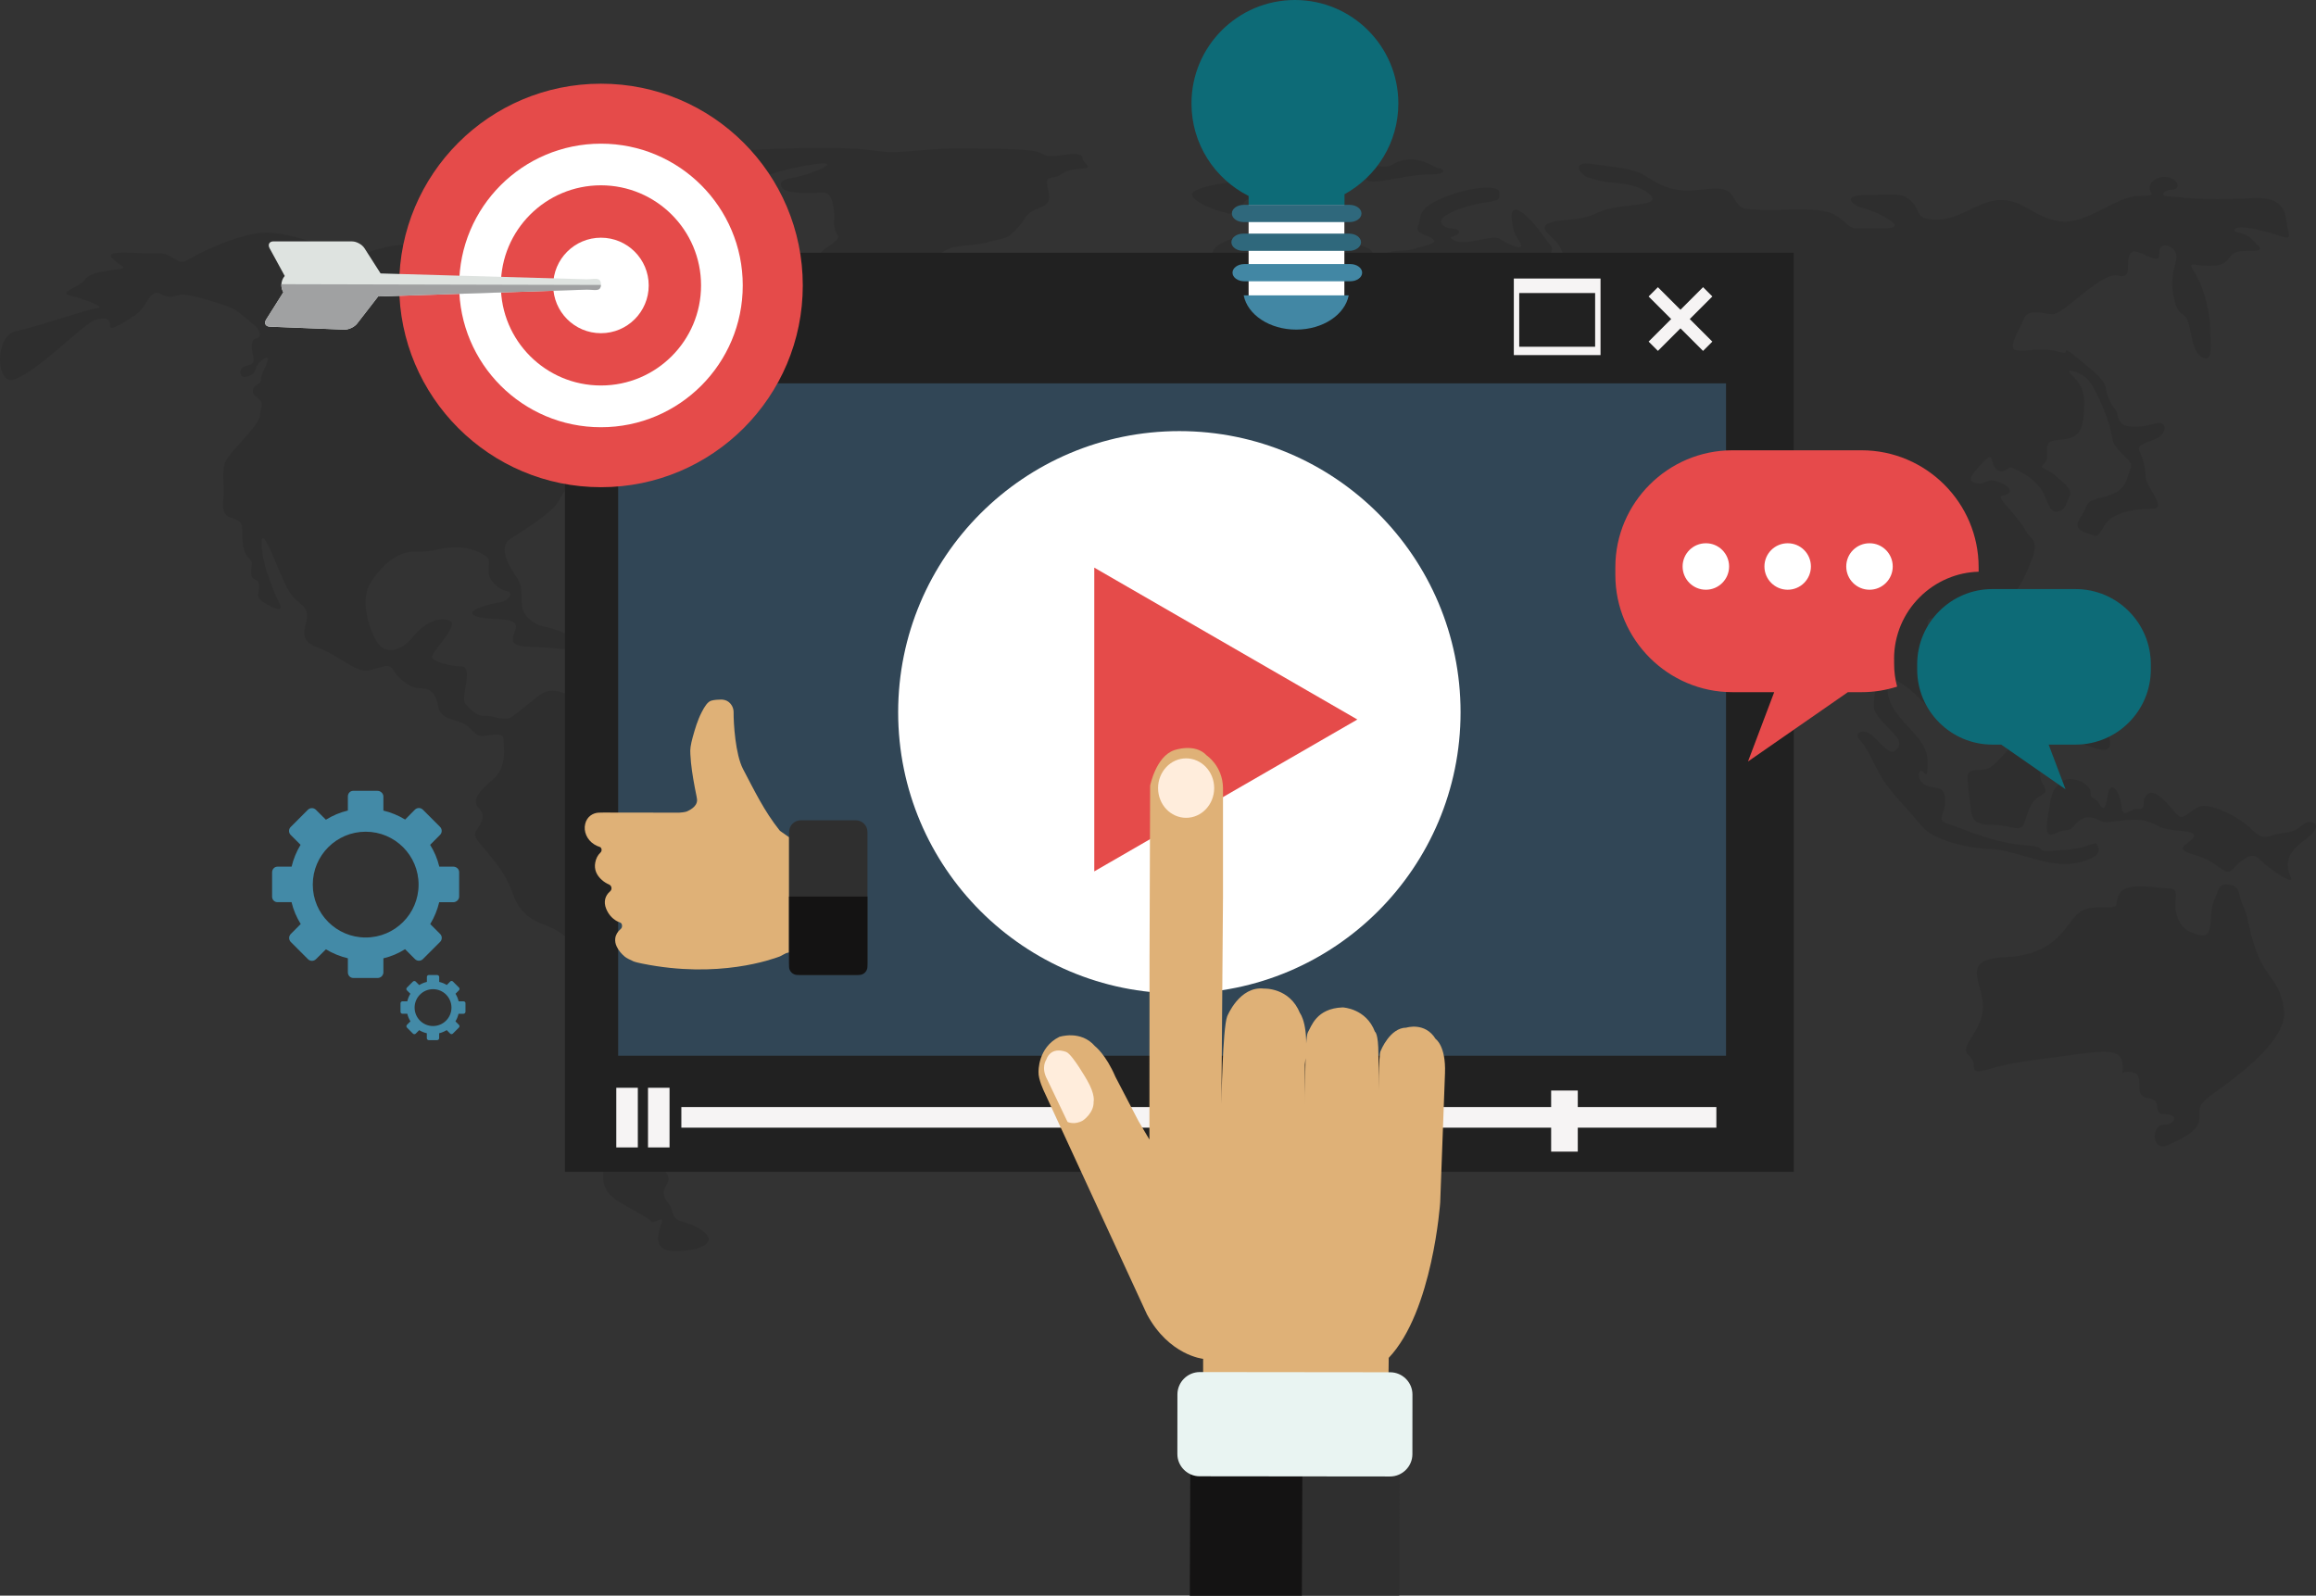 <svg xmlns="http://www.w3.org/2000/svg" xmlns:xlink="http://www.w3.org/1999/xlink" viewBox="0 0 4548.7 3134.2"><rect x="0" y="0" width="4548.7" height="3134.2" fill="#333333" stroke="none"/><style>.st0{clip-path:url(#SVGID_2_)}.st1{opacity:8.99963e-2;clip-path:url(#SVGID_4_)}.st2{clip-path:url(#SVGID_6_);fill:#020202}.st3{clip-path:url(#SVGID_8_);fill:#438aa7}.st4,.st5{clip-path:url(#SVGID_2_);fill:#212121}.st5{fill:#314656}.st6{fill:#fff}.st6,.st7,.st8,.st9{clip-path:url(#SVGID_10_)}.st7{fill:#f6f4f4}.st8{fill:#212121}.st9{fill:#e54b4a}.st10{fill:#5b6375}.st10,.st11,.st12,.st13,.st14{clip-path:url(#SVGID_12_)}.st11{fill:#e54b4a}.st12{fill:#fff}.st13{fill:#dee3e0}.st14{fill:#a0a1a2}.st15{fill:#0d6b77}.st15,.st16,.st17{clip-path:url(#SVGID_14_)}.st16{fill:#e64a4b}.st17{fill:#fff}.st18{fill:#0d6b77}.st18,.st19,.st20,.st21{clip-path:url(#SVGID_16_)}.st19{fill:#fff}.st20{fill:#4287a4}.st21{fill:#2f687c}.st22{fill:#dfb177}.st22,.st23,.st24{clip-path:url(#SVGID_18_)}.st23{fill:#2f2f2f}.st24{fill:#141313}.st25{fill:#dfb177}.st25,.st26,.st27,.st28,.st29{clip-path:url(#SVGID_20_)}.st26{fill:#ffeddc}.st27{fill:#2f2f2f}.st28{fill:#141313}.st29{fill:#e9f4f2}</style><defs><path id="SVGID_1_" d="M0 0h4548.7v3134.2H0z"/></defs><clipPath id="SVGID_2_"><use xlink:href="#SVGID_1_" overflow="visible"/></clipPath><g class="st0"><defs><path id="SVGID_3_" d="M0 0h4548.7v3134.2H0z"/></defs><clipPath id="SVGID_4_"><use xlink:href="#SVGID_3_" overflow="visible"/></clipPath><g class="st1"><defs><path id="SVGID_5_" d="M0 290.6h4548.7v2167H0z"/></defs><clipPath id="SVGID_6_"><use xlink:href="#SVGID_5_" overflow="visible"/></clipPath><path class="st2" d="M1636.1 1626.7c-34.6-8.7-36.5 1.7-40.3-15.6-3.8-17.4-26.9-17.4-48-17.4s-28.8-1.7-46.1-15.6-53.8-15.6-65.3-19.1c-11.5-3.5-5.8-33-28.8-60.8-23.1-27.8-71.1-33-101.8-48.6-30.8-15.6-21.1-76.4-65.3-71.2-44.2 5.2-48 20.8-88.4 1.7-40.3-19.1-67.2-31.3-88.4-17.4-21.1 13.9-48 39.9-61.5 46.9-13.4 6.9-36.5-5.2-50-3.5-13.4 1.7-28.8-12.2-38.4-24.3-9.6-12.2 17.3-73-7.7-73s-57.6-10.4-57.6-19.1c0-8.7 51.9-60.8 36.5-69.5-15.4-8.7-46.1-3.5-73 29.5s-51.9 31.3-65.3 19.1c-13.4-12.2-44.2-83.4-19.2-123.3 25-40 58-63.5 88.7-61.8 30.7 1.7 43-6.9 73.8-8.6 30.7-1.7 60.3 11.3 68 21.7 7.7 10.4-7.7 27.8 11.5 48.6s30.8 12.2 32.7 20.8c1.9 8.7-15.4 17.4-23.1 17.4s-71.1 15.6-46.1 26.1c25 10.4 69.2 1.7 78.8 15.6 9.6 13.9-30.7 43.4 26.9 45.2 57.6 1.7 96 8.7 128.7 10.4 32.7 1.7 55.7 3.5 59.6 10.4 3.8 6.9 26.9-26-26.9-26s-96.1-27.8-124.9-33c-28.8-5.2-48-22.6-50-43.4-1.9-20.8 1.9-36.5-9.6-53.8-11.5-17.4-40.3-59.1-13.4-76.4 26.9-17.4 80.7-50.4 94.1-72.9 13.4-22.6 13.4-27.8 44.2-45.2 30.8-17.4 67.2-39.9 84.5-55.6 17.3-15.6 46.1-39.9 51.9-27.8 5.8 12.2 32.7 15.6 65.3 5.2 32.7-10.4 73-36.5 38.4-36.5s-55.7-8.7-46.1-20.8c9.6-12.2-23.1-17.4-32.7-15.6-9.6 1.7-9.6-17.4 23.1-22.6 32.7-5.2 6.3 26.4 33.2 24.7 26.9-1.7 43.6-26.4 62.9-29.9 19.2-3.5 26.9 12.2 1.9 27.8-25 15.6-32.7 10.4 0 17.4 32.7 6.9 42.2 22.6 61.5 6.9 19.2-15.6-3.9-20.8-5.8-41.7-1.9-20.8 13.8-62.3-7.3-76.2-21.1-13.9-31.1-28-31.1-41.9 0-13.9 3.8-43.4-17.3-29.5-21.1 13.9-38.4 22.6-46.1 15.6-7.7-7 3.8-20.8-13.5-31.2-17.3-10.4-19.2-26.1-40.3-24.3-21.1 1.7-42.3-13.9-53.8 8.7s-23.1 41.7-26.9 48.6c-3.8 6.9 13.5 31.3-1.9 43.4-15.4 12.2-57.6 29.5-63.4 41.7-5.7 12.2-28.8 43.4-34.6 22.6-5.8-20.8 19.2-52.1-15.4-60.8-34.6-8.7-61.5-1.7-67.2-20.8-5.8-19.1-21.1-36.5 13.4-52.1 34.6-15.6 69.2-43.4 101.8-46.9 32.7-3.5 9.6 20.8 36.5 19.1 26.9-1.7-3.9-13.9 28.8-19.1 32.7-5.2 26.9-5.2 17.3-15.6-9.6-10.4-3.9-12.1 21.1-22.6 25-10.4 5.8-17.4 30.7-26 25-8.7 30.7-17.4 44.2-17.4 13.4 0 11.5 5.2 3.8 20.8-7.7 15.6-13.5 26 9.6 15.6s34.6-17.3 17.3-1.7c-17.3 15.6-28.8 15.6-53.8 19.1-25 3.5-17.3 6.9-5.7 19.1 11.5 12.2 40.3 13.9 50 20.8 9.6 6.9 21.1 31.3 44.2 19.1 23-12.1 5.7-13.9 36.5-26 30.7-12.2 74.9-19.1 71.1-34.7-3.8-15.6-34.6-24.3-38.4-43.4-3.8-19.1 42.3-29.5-17.3-38.2-59.5-8.7-25-15.6-53.8-15.6-28.8 0-82.6 0-101.8 8.7-19.2 8.7-30.7-5.2-40.4 8.7-9.6 13.9 1.9 33-7.7 33s-26.9 13.9-34.6 0c-7.7-13.9-25-27.8-1.9-33 23-5.2 26.9-1.7 30.7-17.4 3.8-15.6-32.7-13.9-11.5-17.4 21.1-3.5 30.7 1.7 59.5 1.7s94.1 10.4 103.7-5.2c9.6-15.6-15.4-15.6-44.2-17.4-28.8-1.7-78.7-10.4-99.9-1.7-21.1 8.7-48 22.6-57.6 36.5-9.6 13.9-9.6-3.5-28.8 0-19.2 3.5-51.9 22.6-34.6 33 17.3 10.4 17.3 22.6-1.9 22.6s-25 17.4-38.4 17.4c-13.5 0-50-1.7-32.7-10.4 17.3-8.7 36.5-8.7 34.6-29.5-1.9-20.8 19.2-27.8 19.2-34.8 0-6.9-46.1 15.6-82.6 5.2-36.5-10.4-51.9-26.1-88.4-24.3-36.5 1.7-84.5 45.2-61.5 48.6 23.1 3.5 40.4-3.5 44.2 6.9 3.8 10.4-3.8 19.1 9.6 24.3 13.5 5.2 38.4 19.1 5.8 12.2-32.7-7-17.3-19.1-67.2-20.8-49.9-1.7-80.7-15.6-132.5-3.5-51.9 12.2-44.2 22.6-78.8 12.2-34.6-10.4-118.1-49.6-175.8-39.2-57.6 10.4-118.1 42.7-135.4 53.1-17.3 10.4-26.7-16-57.5-14.3-30.7 1.7-104.5-8.5-89.1 8.9 15.4 17.4 34.6 19.1 11.5 22.6s-53.8 5.2-65.3 20.8C154.3 565.4 112 574 138.9 581c26.9 6.9 71.1 22.6 51.9 24.3-19.3 1.7-117.2 36.5-159.5 45.1-42.3 8.7-40.2 107.3-3.6 95.1C74 730.1 162 638.2 185 629.5c23.1-8.7 32.6-1.7 30.7 10.4-1.9 12.2 26.9-5.2 50-20.9 23.1-15.6 29.3-52.6 48.5-42.2 19.2 10.4 24.5 5.7 39.9 2.2 15.4-3.5 91.1 20.9 104.5 27.8 13.4 7 32.5 26.2 42.1 33.1 9.6 6.9 13.4 22.6 3.9 24.3-9.6 1.7-11.5 10.4-9.6 24.3 1.9 13.9 9.6 26.1-9.6 29.5-19.2 3.5-15.4 24.3-3.8 22.6 11.5-1.7 19.2-6.9 21.1-17.4 1.9-10.4 26.9-29.5 23.1-15.6-3.8 13.9-13.5 27.8-13.5 38.2 0 10.4-13.4 8.7-15.3 19.1-1.9 10.4 1.9 10.4 11.5 19.1 9.6 8.7 3.8 13.9 1.9 33s-59.6 71.2-67.2 88.6c-7.7 17.4-3.8 41.7-3.8 60.8 0 19.1-7.7 43.4 13.4 50.4 21.1 6.9 23.1 10.4 23.1 27.8s0 38.2 11.5 50.4c11.5 12.2 5.8 10.4 5.8 29.5s13.4 8.7 15.4 24.3c1.9 15.6-9.6 22.6 9.6 34.7 19.2 12.1 40.3 20.8 30.8 1.7-9.6-19.1-15.4-34.8-25-62.5-9.6-27.8-15.4-78.2-3.8-62.5 11.5 15.6 26.9 62.5 44.2 95.5 17.3 33 38.4 29.5 38.4 53.8 0 24.3-21.1 46.9 21.1 62.5 42.2 15.6 73 48.6 98 45.2 25-3.5 40.3-17.4 50-1.7 9.6 15.6 30.7 36.5 53.8 36.5 23.1 0 30.8 13.9 34.6 34.8 3.9 20.8 19.2 24.3 42.3 31.3 23.1 6.9 28.8 29.5 46.1 27.8 17.3-1.7 40.3-8.7 40.3 7 0 15.6 7.7 53.8-21.1 78.2-28.8 24.3-42.2 41.7-26.9 57.3 15.4 15.6 1.9 31.3-5.8 43.4-7.7 12.2 5.8 22.6 21.1 41.7 15.4 19.1 36.5 41.7 50 79.9 13.4 38.2 32.6 52.1 65.3 64.3 32.7 12.2 57.6 33 57.6 62.5s-1.9 130.3-1.9 159.8 17.3 59.1 11.5 81.6c-5.8 22.6 0 41.7 7.7 50.4 7.7 8.7 5.8 27.8 7.7 46.9 1.9 19.1 25 5.2 25 22.6 0 17.4-9.6 43.4 1.9 52.1 11.5 8.7-13.4 39.9 38.4 69.5 51.9 29.5 55.7 31.3 59.6 36.5 3.8 5.2 21.1-10.4 21.1-1.8 0 8.7-28.8 59.8 25 59.8s86.4-18.1 53.8-40.7c-32.7-22.6-51.9-12.1-57.6-34.7-5.8-22.6-13.4-19.1-17.3-34.8-3.9-15.6 13.5-22.6 7.7-38.2-5.8-15.6-33.5-17.3-31.5-32.9 1.9-15.6 20-29.7 23.8-36.6 3.9-6.9 3.9-13.9-5.8-20.8-9.6-7-7.7-8.7 5.8-12.2s15.4 1.7 21.1-15.6c5.7-17.3 23.1-15.6 30.7-20.9 7.7-5.2 34.6-12.1 25-34.7-9.6-22.6-35.2-35.6-14.1-35.6s48.6.9 62.1-23.4c13.4-24.3 7.7-29.5 23.1-48.6 15.4-19.1 8.4-35.7 8.4-49.6 0-13.9 1.2-26.9 22.3-35.6 21.1-8.7 90.3-19.1 99.9-45.1 9.6-26 19.2-53.8 15.4-81.6-3.8-27.8-5.8-45.1 15.4-67.7 21.1-22.6 48-41.7 48-62.5-.3-20.9 9.3-50.4-25.3-59.1"/><path class="st2" d="M1995.4 451.2c21.1-20.8 15.4-31.3 44.2-41.7 28.8-10.4 21.1-24.3 17.3-45.2-3.8-20.8 11.7-12.4 23.3-19.4 11.5-6.9 17.1-11.9 44-13.6 26.9-1.7 1.9-10.4 1.9-20.9 0-10.4-19.2-8.7-46.1-5.2-26.9 3.5-23.1 0-42.3-7-19.2-6.9-132.5-6.9-161.4-6.9-28.8 0-80.7 5.2-107.6 6.9-26.9 1.7-25 0-76.8-5.2-51.9-5.2-188.3-1.7-238.2 3.5-49.9 5.2-78.5-7.9-111.1 11.2-32.7 19.1-47.8 10.7-84.3 14.2s-61.8-5.1-79-5.1c-17.3 0-15.4-8.7-46.1 1.7-30.7 10.4-21.1 17.4-32.7 3.5-11.5-13.9-26.9 0-80.7 12.2-53.8 12.1 26.6 54.4 43.9 59.6 0 0 36.5-1.7 57.6-6.9s30.7 6.9 44.2 3.5c13.4-3.5 17.3-15.6 94.2-31.3 76.8-15.6 130.6-3.5 161.4 8.7 30.7 12.1 30.7 5.2 57.6-10.4 26.9-15.6 73-27.8 121-34.7 48.1-7 17.3 8.7-13.4 19.1-30.7 10.4-57.6 6.9-51.9 24.3 5.7 17.4 65.3 12.2 82.6 12.2 17.2 0 19.2 24.3 21.1 38.2 1.9 13.9-1.9 20.8 1.9 34.8 3.9 13.9 13.5 12.2-3.8 26.1-17.3 13.9-26.9 12.1-26.9 36.5 0 24.3 11.5 50.4 38.4 67.7 26.9 17.4 42.2 19.1 57.6-8.7 15.4-27.8 51.9-45.2 71.1-53.9 19.2-8.7 46.1 0 71.1-20.8 25-20.8 57.6-12.2 94.1-22.6 36.5-10.5 32.7-3.6 53.8-24.4m33.9 98.6c-57.6 6.9-111.4-10.4-101.8 17.3 9.6 27.8 13.9 80.6 44.6 71.9 52.8-14.9 100.3-33.3 86.8-55.9s28-40.2-29.6-33.3m371.3-133.4c2.1.5 4.1.7 5.9 1.3 19.2 7 32.7-3.5 34.6-17.4 21.1-27.8 13.4 22.6 36.5 13.9 23-8.7 55.7-29.5 82.6-41.7 26.9-12.2-32.7-6.9-80.7-13.9-48.1-6.9-115.3 5.2-134.5 17.4-17.9 11.4 27.6 33.2 55.6 40.4m284.2-71.9s-9.6 12.2 13.4 12.2c23.1 0 71.1-13.9 109.5-13.9 38.4 0 26.9-12.1 19.2-12.1-7.7 0-28.8-19.1-59.5-17.4-30.7 1.7-28.8 13.9-48 13.9s-15.4-5.2-55.7-3.5c-40.4 1.7 0 17.3 21.1 20.8m1807.5 99.4c-3.9-20.8-1.5-58.1-66.3-54.8-115.1 5.8-144.3-3.1-165.4-3.1s-10.3-13.4 5-13.4c15.4 0 14.9-15.3-.4-22.3-15.4-6.9-36.8-1.6-42.6 14-5.8 15.6 21.9 20.5-22.3 20.5s-104.1 58.4-156 49.7c-51.8-8.7-67.6-40-111.8-41.7-44.2-1.7-81.1 38.5-127.2 38.5-46.1 0-30.8-15.6-50-34.7s-28.8-13.9-86.5-13.9c-57.6 0-26.9 20.8-15.4 24.3 11.5 3.5 42.2 12.1 63.4 29.6 21.1 17.3-38.4 10.4-63.4 12.1-25 1.7-23-12.1-51.8-27.8-28.9-15.6-99.9-7-140.3-8.7-40.3-1.8-42.2 0-57.6-26.1-15.4-26.1-48.1-12.1-90.3-12.1-42.3 0-65.3-19.1-86.5-31.3-21.1-12.1-53.8-13.9-99.9-20.8-46.1-7-21.1 26.1-3.8 27.8 0 0 19.2 6.9 38.4 8.6 19.2 1.8 59.6 3.5 80.7 26.1s-65.3 13.9-103.7 33c-38.4 19.1-69.1 10.4-96 20.8-26.9 10.5 13.4 27.8 23 50.4 9.6 22.6 0 22.6-17.3 27.8-17.3 5.2 5.8-24.3-1.9-33-7.6-8.7-36.5-53.8-59.5-67.8-23-13.9-19.2 12.2-15.3 31.3 3.8 19.1 9.6 19.1 15.3 33 5.8 13.9-25 0-40.4-10.4-15.3-10.4-65.3 13.9-88.3 3.5-23.1-10.4 7.7-6.9 7.7-17.4 0-10.4-26.9-1.7-34.6-17.4-7.6-15.6 48.1-34.7 82.6-39.9 34.6-5.3 30.7-5.3 30.7-20.9 0-15.6-61.4-10.4-113.3 12.2s-38.4 38.2-46.1 53.8c-7.6 15.6 17.3 17.4 28.8 26.1 11.6 8.7-13.4 12.1-36.4 19.1-23.1 7-28.8 0-55.8 8.7-26.9 8.7-11.5 19.1-34.6 27.8-23.1 8.6-21.1 8.6-40.3 15.6-19.2 6.9 3.9-26.1 30.8-29.5 26.9-3.5 19.2-17.4 11.5-22.6-7.7-5.2-57.6-19.1-111.4-33-53.8-13.9-140.3 5.2-169.1 17.4-28.8 12.2-26.9 20.9-30.7 38.2-3.9 17.3-69.2 43.4-101.8 59-32.7 15.6-3.9 36.5 5.7 50.4 9.6 13.9 30.7 6.9 57.6 0 26.9-7 23.1 22.6 26.9 33 3.8 10.4 19.2 12.2 44.2 1.7 25-10.4 19.2-34.7 19.2-48.6 0-13.9-5.8-20.8 11.5-40 17.3-19.1 32.7-31.2 48-39.9 15.3-8.7 13.5 6.9-9.6 24.3-23 17.4-7.6 22.6 3.9 43.4 11.5 20.9 34.6 0 63.4-3.5 28.8-3.5-25 22.6-46.1 22.6s0 20.9-13.4 20.9-15.3 8.7-17.3 29.5c-2 20.9-9.6 15.6-25 20.9-15.3 5.2-38.4 6.9-63.5 1.7-25-5.2-23-26.1-40.3-40-17.3-13.9-21.1 7-21.1 15.6 0 8.7-17.3 27.8-24.9 27.8-7.7 0-30.8 20.8-44.2 38.2-13.4 17.4-23 7-26.9 0-3.9-7 9.6-17.4 1.9-34.7-7.7-17.3-38.4-31.3-28.8-71.2 9.6-40-11.5-19.1-42.2-15.6-30.8 3.5-40.4 15.6-42.3 26.1-1.9 10.4-19.2 31.2-38.4 50.4-19.2 19.1-5.7 34.7 3.9 55.5 9.6 20.9 34.6-6.9 42.3-24.3 7.7-17.4 17.3-26.1 28.8-17.4 11.5 8.7-17.3 24.3-21.1 45.2-3.9 20.8 7.6 19.1 34.6 12.1 26.9-6.9 13.4-12.1 34.5-3.5 21.1 8.7-19.2 15.6-44.2 17.4-25 1.7-15.3 17.4 5.8 31.2 21.1 13.9 11.5 34.7-2 36.5-13.4 1.7-38.4 5.2-76.8 12.2-38.4 7-3.9 34.7-11.5 50.3-7.7 15.6-9.6 50.4 7.6 52.1 17.3 1.8 17.3 27.8 7.7 36.5-9.6 8.7-11.5 17.4-34.6 33-23.1 15.6-5.8 29.5-13.4 50.3-7.7 20.9-26.9 8.7-50 31.3-23 22.6-32.7 40-49.9 66-17.3 26.1-19.2 27.8 2 59.1 21.1 31.2 0 39.9-17.3 67.7-17.3 27.8 5.7 29.5 13.4 53.9 7.7 24.3 23.1 19.1 28.8 43.4 5.7 24.3 13.4 31.2 40.3 48.6 26.9 17.4 53.8 41.7 67.2 36.5 13.4-5.2 34.6-19.1 78.8-17.4 44.2 1.7 28.8-17.4 74.9-24.3 46.1-7 7 9.9 12.7 22.1 5.8 12.1 44.9 19.6 79.5 21.4 34.6 1.7 5.7 40 3.8 64.3-1.9 24.3 0 24.3 17.3 45.2 17.3 20.8 40.4 67.7 46.1 92.1 5.7 24.3-5.7 52.1-21.1 74.7-15.4 22.6-9.6 74.7 23.1 112.9s13.4 36.4 13.4 76.4c0 39.9 23.1 33 40.4 55.5 17.3 22.7 9.6 64.3 25 86.9 15.3 22.5 42.3 1.7 73-8.7 30.7-10.4 44.2-6.9 80.7-31.3 36.5-24.2 65.3-72.9 65.3-86.8 0-13.9 11.5-19.1 30.8-26 19.2-7 15.4-52.1 13.4-64.3-1.9-12.2 3.9-22.6 11.5-29.6 7.7-6.9 55.7-48.6 73-66 17.3-17.3 1.9-41.7-1.9-69.4-3.9-27.8-15.4-38.2-15.4-71.2s-11.5-29.6 51.9-83.4c63.4-53.8 122.9-138.9 128.7-158 5.8-19.1 3.9-34.7 0-48.7-3.8-13.9-86.5 13.9-105.7 13.9-19.2 0-68.3-37-72.1-50.9-3.9-13.9-18.2-29-43.2-49.9-25-20.8-5.7-50.4-25-72.9-19.2-22.6-28.8-55.6-32.7-74.7-3.8-19.1 28.8 13.9 53.7 39.9 25 26.1 57.7 74.7 67.3 92.1 9.6 17.4 17.3 43.4 19.2 64.3 1.9 20.8 17.3 24.3 40.4 22.6 23.1-1.8 103.7-40 132.5-52.2 28.8-12.1 63.4-48.6 76.8-83.3 13.4-34.7-28.8-29.6-48-46.9-19.2-17.3-19.2 0-42.3 5.2-23 5.2-42.3-22.6-78.8-53.9-36.5-31.2-13.4-20.8-5.7-27.8 7.6-6.9 44.2 15.6 65.3 38.2 21.1 22.6 24.9 13.9 49.9 13.9s30.8 10.4 63.4 19.1c32.7 8.6 49.9-3.5 77.8-.8 28 2.7 24 14.7 43.2 42.4 19.2 27.8 11.6 19.1 53.8 22.6 42.3 3.5 11.5 0 11.5 24.3s3.8 33 28.9 62.5c24.9 29.6 34.5 85.1 42.2 112.9 7.7 27.8 23.1 0 48 0 25 0-7.2 26.4 21.2 46.9 32.7 23.6 30.8-10.2 30.8-20.5 0-10.5-9.7-35-21.2-43.7-11.5-8.6-26.9-7-13.5-20.8 13.5-13.9-15.6-22.9-15.6-42s7.6-44.9 17.2-53.6c9.6-8.7 56.1-33 77.2-55.6s38.4-26 67.3-24.3c28.8 1.8 5.7 5.2 23 26.1 17.3 20.9 21.1 50.4 40.3 71.2 19.2 20.8 21.1-3.5 36.5-10.4 15.3-6.9 5.8 20.8 17.3 41.7 11.5 20.8 3.8 48.7 3.8 67.8s25 38.2 40.4 55.6c15.4 17.4 9.6 26.1 0 33-9.6 7-28.8-17.3-44.2-31.2-15.4-13.9-38.4-5.2-23.1 10.4 15.4 15.6 25 43.4 42.2 72.9 17.3 29.5 53.8 64.3 78.8 95.5 25 31.3 105.6 45.2 136.4 45.2 30.7 0 92.2 24.4 123 27.8 30.7 3.5 53.8 0 74.8-10.4 21.2-10.5 11.6-22.6 9.7-27.8-1.9-5.2-17.3 5.2-38.4 8.7-21.1 3.5-26.9 3.5-53.8 5.2-26.8 1.7-9.6-8.7-38.4-10.4-28.8-1.8-57.6-7-90.3-17.4-32.7-10.4-50-19.1-73-26.1-23.1-7-2-19.1-3.9-48.6s-23-17.4-40.4-27.8c-17.3-10.4-11.5-33-3.8-26s9.6 15.6 9.6-20.9c0-36.4-36.5-60.8-59.5-92.1-23.1-31.2-19.3-48.6-17.3-64.3 1.9-15.6 42.3 13.9 63.4 36.5s21.1 22.6 32.7 17.4c11.5-5.2 46.1-22.6 53.7-50.4 7.7-27.8-61.4-83.4-71-109.4-9.6-26.1 13.4-10.4 25-27.8s25 7 17.3 19.1c-7.7 12.2 1.9 19.1 9.6 31.3 7.7 12.1 7.7 0 15.4-15.6s1.9-20.8 15.4-31.2c13.4-10.5 65.3-24.3 78.8-36.5 13.4-12.1 23.1-26.1 40.3-69.4 17.3-43.4-1.9-41.7-9.6-57.3-7.6-15.6-30.7-41.7-44.2-57.3-13.4-15.6-1.9-12.2 7.7-17.3 9.6-5.2 1.9-17.4-21.1-24.4-23.1-6.9-19.2 7-40.3 3.5-21.2-3.5-9.6-17.4 13.4-41.7 23-24.3 11.5 5.2 26.9 15.6 15.3 10.5 19.2-8.7 30.8-3.5 11.5 5.2 34.6 15.6 51.9 36.5 17.3 20.8 17.1 51.1 34.4 49.3 17.3-1.7 17.5-14.6 25.2-30.2 7.7-15.6-17.5-31.3-31-43.4-13.4-12.2-30.5-10.4-18.9-20.8 11.5-10.4 1.9-26.1 7.7-38.2 5.7-12.2 26.9-5.2 48-13.9s23-38.2 23-69.4c0-31.3-17.3-45.2-26.9-55.6-9.6-10.5 11.5-5.2 28.8 6.9 17.3 12.2 44.2 78.2 49.9 104.2 5.8 26.1 1.9 26.1 25 48.6 23 22.6 15.4 19.1 7.7 45.2s-26.9 33-55.7 39.9c-28.8 7-19.2 12.2-36.5 38.2-17.3 26.1 9.6 27.8 25 34.8 15.3 6.9 17.3-21.8 36.5-34s46.1-18.2 78.8-18.2c32.7 0-9.6-40-11.5-60.8-2-20.8-3.9-34.7-11.6-50.3-7.6-15.6 7.7-15.6 30.8-26.1 23.1-10.5 21.2-31.3 7.7-31.3s-25 8.7-55.7 7c-30.8-1.7-23.1-24.3-30.8-33-7.7-8.6-17.3-27.7-19.2-43.4-1.9-15.6-28.8-36.5-48-52.1-19.2-15.6-30.8-26-30.8-19.1 0 7-11.5-1.7-38.4-3.5-26.9-1.7-32.6 3.5-55.7 1.7-23.1-1.7 1.9-36.5 11.5-60.8 9.7-24.3 36.5-10.4 57.7-10.4 21.1 0 95.4-83 126.1-76 30.8 7 17.3-17.4 23.1-36.5 5.7-19.1 19.2-8.7 36.5-1.7 17.3 6.9 23.1 8.7 23.1-7 0-15.6 15.3-19.1 28.8-5.2 6.7 7 5.5 18.4 2.5 28-5.6 18.2-7.4 37.4-4.5 56.2 2.8 18.2 8.2 36.9 18.3 41.9 21.1 10.5 12.6 68.2 37.5 83.9 24.9 15.6 17.5-26.2 17.5-55.7 0-29.6-11.9-79.5-29.1-107.3-17.3-27.8-5.8-15.6 26.8-15.6 32.7 0 34.6-10.4 42.3-19.1 7.7-8.7 13.4-10.4 42.2-10.4 28.8 0 11.6-10.5-1.9-24.3-13.4-13.9-40.3-10.4-30.7-19.1 9.6-8.6 61.4 5.3 86.5 13.9 24.7 8.4 19 1.5 15.2-19.4m-1791.8 577.9c-11.5 20.9-17.3 34.7-34.5 29.6-17.3-5.2-74.9-3.5-103.8-12.2-28.8-8.7-71.1-24.3-78.8-5.2-7.7 19 19.2 34.7-28.8 19-48-15.6-99.8-34.7-105.6-48.6-5.7-13.9 19.2-52.1-15.3-52.1-34.6 0-82.6-1.8-98 8.6-15.4 10.5-74.9 29.5-94.2 24.3-17.5-4.7-44.1-10.4-13.4-22.6 30.8-12.2 67.3-5.2 71.1-22.6 3.8-17.4-26.9-20.8 3.8-36.4 30.7-15.6 19.2-29.6 40.4-38.2 21.1-8.6 49.9-7 65.3-12.1 15.4-5.2-5.7-10.4 25 5.2 30.7 15.6 49.9 45.2 65.3 46.9 15.4 1.7 25 12.1 15.4 19-9.6 7-25 12.2-30.8 12.2-5.7 0-9.6 13.9-3.8 15.6 5.7 1.7 19.2 24.3 28.8 17.4 9.6-7-3.4-18.3 13.8-23.5 17.3-5.2 38.1-11.3 30.4-21.7-7.7-10.4-15.4-22.6 0-15.6 15.3 7 33.4 5.8 16.1-9.9-17.3-15.6-27.7-17.9-48.8-31.8-21.1-13.9-44.1-20.8-44.1-31.3 0-10.4-13.5-29.5 7.7-22.6 21.1 6.9 94.2 43.4 94.2 57.3 0 13.9 19.2 38.2 1.9 50.3-17.3 12.2 17.4 15.6 25 22.6 7.7 6.9 3.9 26.1 25 22.6s36.5-1.7 25-20.9c-11.5-19.1-30.7-27.7-11.5-34.7 19.2-6.9 23.1-15.6 28.8 13.9 5.8 29.6-2 40 44.2 41.7 46.1 1.7 76.8-10.4 82.6 1.7 5.5 12.5 13.2 33.3 1.6 54.1m75-130.2c-30.7-1.7-76.2.1-101.2.1s-50.1 6-50.1 6c-21.1-3.5-61.9-4.4-37-33.9 25-29.5 9.6-67.7 40.4-57.3 30.7 10.4 32 47.4 51.2 23 19.2-24.3 40.9-49.1 46.7-30 5.8 19.1-26.9 34.7 13.4 50.4 40.4 15.6 67.3 43.4 36.6 41.7m189.1 73.7c-28.8 0-67.6-14.7-67.6-28.6 0-13.9-3.1-31.6-3.1-31.6-9.8-39-39.6-42.9-39.6-65.4 0-22.6 23.2-40.2 53.9-40.2s69.5.4 46.4 24.7c-23 24.3-67.5 22.2-36.8 60.4 30.7 38.2 75.7 80.7 46.8 80.7"/><path class="st2" d="M4012.9 1208.6c15.1 3.9 19.4-52.7-8.6-44.9-28.1 7.8-9.2 40.3 8.6 44.9m34.7 169.5c12.9 7.8 15.1 21.5 12.9 42.9-2.1 21.5-23.7 19.5 13 33.2 36.7 13.7 79.9 37.1 69.1-5.9-10.8-42.9-2.2-48.8-41-82s-41-11.7-45.3-39c-4.3-27.3-15.1-78.1-30.2-58.6-13.3 17.2-23.7 23.4-8.6 52.7 15 29.4 17.2 48.9 30.1 56.7m-82 68.3c-13.1 15.2-38.9 48.8-56.1 60.5-17.3 11.7-47.5-3.9-45.3 23.4 2.2 27.3 4.3 39 6.5 58.6 2.2 19.5 6.5 31.2 38.9 31.2s47.5 9.8 58.3 5.9c10.8-3.9 8.6-21.5 21.6-44.9 13-23.4 34.6-17.6 25.9-35.1-8.6-17.6-8.6-13.7-8.6-31.2 0-17.6 10.8-5.9 4.3-35.1-6.7-29.4-30.4-50.8-45.5-33.3m455.5 181.5c-28.1-27.3-75.6-46.8-95-44.9-19.4 1.9-36.7 29.3-47.5 19.5-10.8-9.8-43.2-56.6-60.4-42.9-17.3 13.7 2.1 29.3-19.4 29.3s-28.1 23.4-32.4-7.8c-4.3-31.2-21.6-46.9-25.9-23.4-4.3 23.4-6.5 39.1-17.2 21.5-10.8-17.6-17.3-5.9-17.3-23.4 0-17.6-43.2-37.1-60.4-17.6-10.8 12.2-15.1 13.6-19.5 41-4.3 27.3-15.1 70.3 8.6 58.6 23.7-11.7 28.1-2 38.9-15.6 10.8-13.7 23.7-21.5 43.2-13.7 19.4 7.8 10.8 7.8 45.3 3.9 34.6-3.9 51.8-3.9 75.6 9.8 23.7 13.7 71.2 5.9 71.2 19.5 0 13.7-49.7 23.4 0 37.1 49.7 13.7 60.4 44.9 75.6 29.3 15.1-15.6 36.7-37.1 51.8-21.5 15.1 15.6 73.4 58.5 62.6 35.1-10.8-23.4-8.6-44.9 25.9-70.2 34.5-25.4 25.9-37.1 10.8-37.1-15.1 0-15.1 17.6-49.6 21.5-34.7 3.8-36.8 19.4-64.9-8m15.1 251.8c-19.4-44.9-19.4-80-30.2-99.5s-2.2-42.9-34.5-42.9c-13.2 0-13 7.8-23.7 33.2-10.8 25.4 2.1 72.2-25.9 66.4-28.1-5.9-41-17.6-47.5-42.9-6.5-25.4 8.6-48.8-12.9-48.8-21.6 0-82-13.6-97.1 7.8-15.1 21.5 4.3 29.3-28.1 29.3s-45.3 0-62.6 19.5c-17.3 19.5-41 74.2-133.8 78.1-92.8 3.9-45.3 48.8-45.3 97.6s-49.7 78.1-28 95.6c21.6 17.6-6.5 41 38.8 27.3s86.4-17.6 157.6-27.3c71.2-9.8 103.6-13.7 105.8 17.6 2.1 31.2-8.6 9.8 19.4 15.6 28.1 5.9-2.1 46.8 30.2 50.7 32.4 3.9 5.5 31.7 33.5 31.7 28.1 0 20.6 20.6-3.1 20.6-23.7 0-24.5 55.3 10 39.7 34.6-15.6 61-29.7 61-53.1 0-23.4-4.3-25.4 36.7-54.7 41-29.3 136-99.5 129.5-156.1-6.6-56.6-30.4-60.5-49.8-105.4"/></g></g><g class="st0"><defs><path id="SVGID_7_" d="M0 0h4548.7v3134.2H0z"/></defs><clipPath id="SVGID_8_"><use xlink:href="#SVGID_7_" overflow="visible"/></clipPath><path class="st3" d="M890.3 1702.3h-27.5c-3.7-15.6-9.9-29.8-18-42.8l.1-.1 19.4-19.5c4.3-4.3 4.3-11.3 0-15.7l-33.8-33.8c-4.3-4.3-11.3-4.3-15.6 0l-19.2 19.4c-13.5-8.2-28-14.1-42.7-17.6v-27.6c0-6.1-5.5-11.2-11.6-11.2h-47.8c-6.1 0-10.4 5.1-10.4 11.2v27.5c-15.6 3.7-30 9.9-43.1 18l-.2-.1-19.5-19.4c-4.3-4.3-11.4-4.3-15.7 0l-33.8 33.8c-4.3 4.3-4.3 11.3 0 15.6l19.4 19.4c-8.2 13.5-14.1 28.2-17.6 42.9h-27.6c-6.1 0-10.7 5.1-10.7 11.2v47.8c0 6.1 4.6 10.8 10.7 10.8h27.5c3.7 15.6 9.9 29.8 18 42.9l-.1.1-19.4 19.5c-4.3 4.3-4.3 11.3 0 15.7l33.8 33.8c4.3 4.3 11.3 4.3 15.6 0l19.6-19.4c13.5 8.2 28.4 14.1 43.1 17.6v27.6c0 6.1 4.6 11.1 10.7 11.1h47.8c6.1 0 11.3-5 11.3-11.1v-27.5c15.6-3.7 29.6-9.8 42.6-18v.1l19.4 19.4c4.3 4.3 11.3 4.3 15.6 0l33.8-33.8c4.3-4.3 4.3-11.3 0-15.6l-19.4-19.4c8.2-13.5 14.1-28.2 17.6-42.9h27.6c6.1 0 11.6-5 11.6-11.1v-47.8c.1-6.2-5.4-11-11.5-11m-172.1 139.2c-57.4 0-103.9-46.5-103.9-103.9 0-57.4 46.5-103.9 103.9-103.9 57.4 0 103.9 46.5 103.9 103.9 0 57.4-46.5 103.9-103.9 103.9m192.2 125.4h-9.6c-1.3-5.4-3.4-10.4-6.2-14.9l6.8-6.8c1.5-1.5 1.5-3.9 0-5.4l-11.8-11.8c-1.5-1.5-3.9-1.5-5.4 0l-6.7 6.8c-4.7-2.9-9.7-4.9-14.9-6.1v-9.6c0-2.1-1.9-3.9-4-3.9H842c-2.1 0-3.6 1.8-3.6 3.9v9.6c-5.4 1.3-10.5 3.4-15 6.2h-.1l-6.8-6.8c-1.5-1.5-4-1.5-5.5 0l-11.8 11.8c-1.5 1.5-1.5 3.9 0 5.4l6.8 6.7c-2.9 4.7-4.9 9.8-6.1 14.9h-9.6c-2.1 0-3.7 1.8-3.7 3.9v16.6c0 2.1 1.6 3.8 3.7 3.8h9.6c1.3 5.4 3.4 10.4 6.2 14.9v.1l-6.8 6.8c-1.5 1.5-1.5 3.9 0 5.5l11.8 11.8c1.5 1.5 3.9 1.5 5.4 0l6.8-6.8c4.7 2.9 9.9 4.9 15 6.1v9.6c0 2.1 1.6 3.9 3.7 3.9h16.6c2.1 0 3.9-1.7 3.9-3.9v-9.6c5.4-1.3 10.3-3.4 14.8-6.2l6.8 6.8c1.5 1.5 3.9 1.5 5.4 0l11.8-11.8c1.5-1.5 1.5-3.9 0-5.4l-6.8-6.8c2.9-4.7 4.9-9.8 6.1-14.9h9.6c2.1 0 4-1.7 4-3.9v-16.6c.3-2.2-1.6-3.9-3.8-3.9m-59.9 48.5c-20 0-36.2-16.2-36.2-36.2s16.2-36.2 36.2-36.2c20 0 36.2 16.2 36.2 36.2s-16.2 36.2-36.2 36.2"/></g><path class="st4" d="M1109.6 496.4H3523v1805.3H1109.6z"/><path class="st5" d="M1214.1 753H3390v1320.7H1214.1z"/><g class="st0"><defs><path id="SVGID_9_" d="M0 0h4548.7v3134.2H0z"/></defs><clipPath id="SVGID_10_"><use xlink:href="#SVGID_9_" overflow="visible"/></clipPath><path class="st6" d="M2868.6 1399.1c0 305-247.3 552.3-552.3 552.3-305 0-552.3-247.3-552.3-552.3s247.3-552.3 552.3-552.3c305 0 552.3 247.3 552.3 552.3"/><path class="st7" d="M2973.2 547.1h170.3v150.4h-170.3z"/><path class="st8" d="M2983.8 575.6h149.1v105.5h-149.1z"/><path class="st7" d="M3237.928 582.374l18.243-18.243 106.914 106.913-18.244 18.243z"/><path class="st7" d="M3256.204 689.246l-18.243-18.243 106.914-106.914 18.243 18.243zM1210.4 2136.7h42.3v117.1h-42.3zm62.3 0h42.3v117.1h-42.3zm65.5 37.8H3371v40.5H1338.2z"/><path class="st7" d="M3046.5 2142.1h52.3v120h-52.3z"/><path class="st9" d="M2665.9 1413.3l-516.7 298.3V1115z"/></g><g class="st0"><defs><path id="SVGID_11_" d="M0 0h4548.7v3134.2H0z"/></defs><clipPath id="SVGID_12_"><use xlink:href="#SVGID_11_" overflow="visible"/></clipPath><path class="st10" d="M1118.8 176c1.4 0 2.6 1.1 2.6 2.6v15.2c0 1.4-1.1 2.6-2.6 2.6-1.4 0-2.6-1.1-2.6-2.6v-15.2c0-1.4 1.1-2.6 2.6-2.6"/><path class="st11" d="M1576.7 560.7c0 218.9-177.4 396.3-396.3 396.3S784 779.5 784 560.7c0-218.9 177.4-396.3 396.3-396.3 218.9-.1 396.4 177.4 396.4 396.3"/><path class="st12" d="M1458.8 560.7c0 153.8-124.7 278.5-278.5 278.5S901.8 714.5 901.8 560.7s124.7-278.5 278.5-278.5 278.5 124.7 278.5 278.5"/><path class="st11" d="M1376.9 560.6c0 108.6-88 196.6-196.6 196.6s-196.6-88-196.6-196.6 88-196.6 196.6-196.6c108.6.1 196.6 88.1 196.6 196.6"/><path class="st12" d="M1274.1 560.7c0 51.8-42 93.8-93.8 93.8s-93.8-42-93.8-93.8 42-93.8 93.8-93.8 93.8 42 93.8 93.8"/><path class="st13" d="M529.6 487.8l29.6 54.2c-4.1 4.8-6.6 11.1-6.6 18 0 5.2 1.5 10 3.9 14.1l-33.8 53.6c-4.6 7.3-1.3 13.6 7.3 14l145.9 5.8c8.7.3 20.1-5 25.4-11.8l41.3-53.3 409.9-13.4c15.3 0 27.7 5 27.7-10.3s-12.4-10.2-27.7-10.1l-405-11.5-31.7-49.6c-4.7-7.3-15.6-13.3-24.2-13.3l-153.9-.1c-8.6-.2-12.3 6-8.1 13.7"/><path class="st14" d="M552.7 559.9c0 5.2 1.5 10 3.9 14.1l-33.8 53.6c-4.6 7.3-1.3 13.6 7.3 14l145.9 5.8c8.7.3 20.1-5 25.4-11.8l41.3-53.3 409.9-13.4c14.9 0 27.1 4.8 27.6-9.2l-627.6-1.5c.1.5.1 1.1.1 1.7"/></g><g class="st0"><defs><path id="SVGID_13_" d="M0 0h4548.7v3134.2H0z"/></defs><clipPath id="SVGID_14_"><use xlink:href="#SVGID_13_" overflow="visible"/></clipPath><path class="st15" d="M3913.1 1157.1h163.4c81.5 0 147.8 66.4 147.8 147.9v9.9c0 81.5-66.3 147.7-147.8 147.7h-52.9l33.2 87.8-126.4-87.8h-17.3c-81.5 0-147.7-66.2-147.7-147.7v-9.9c0-81.5 66.2-147.9 147.7-147.9"/><path class="st16" d="M3720 1294.1c0-23.1 4.6-45.4 13.5-66.6 8.7-20.4 21-38.7 36.8-54.4 15.7-15.7 34.1-28.1 54.4-36.7 19.5-8.3 40.2-12.8 61.4-13.4v-8.9c0-126.5-103.4-229.6-229.9-229.6h-253.7c-126.5 0-229.9 103.1-229.9 229.6v15.4c0 126.5 103.4 230.1 229.9 230.1h82.1l-51.5 136.2 196.2-136.2h26.9c24.3 0 47.7-3.8 69.8-10.9-3.9-14.5-5.9-29.5-5.9-44.7v-9.9z"/><path class="st17" d="M3396 1112.7c0 25.2-20.4 45.7-45.6 45.7-25.2 0-45.7-20.4-45.7-45.7 0-25.2 20.4-45.6 45.7-45.6 25.2-.1 45.6 20.4 45.6 45.6m160.7 0c0 25.2-20.4 45.7-45.6 45.7-25.2 0-45.7-20.4-45.7-45.7 0-25.2 20.4-45.6 45.7-45.6 25.2-.1 45.6 20.4 45.6 45.6m160.7 0c0 25.2-20.4 45.7-45.6 45.7-25.2 0-45.7-20.4-45.7-45.7 0-25.2 20.4-45.6 45.7-45.6 25.2-.1 45.6 20.4 45.6 45.6"/></g><g class="st0"><defs><path id="SVGID_15_" d="M0 0h4548.7v3134.2H0z"/></defs><clipPath id="SVGID_16_"><use xlink:href="#SVGID_15_" overflow="visible"/></clipPath><path class="st18" d="M2746.4 203.2C2746.4 91 2655.5 0 2543.3 0c-112.2 0-203.2 91-203.2 203.2 0 79.5 45.7 148.3 112.2 181.7v46.4c0 11 8.6 19.9 19.2 19.9h150c10.6 0 19.2-8.9 19.2-19.9v-49.8c63-34.6 105.7-101.4 105.7-178.3"/><path class="st19" d="M2452.3 402.5h188.1v184.1h-188.1z"/><path class="st20" d="M2442.7 580.2c7.4 38 50.7 67.2 103.1 67.2 52.4 0 95.7-29.2 103.1-67.2h-206.2z"/><path class="st21" d="M2674 419.3c0 9.3-10.4 16.9-23.3 16.9h-208c-12.9 0-23.3-7.5-23.3-16.9 0-9.3 10.4-16.9 23.3-16.9h208c12.9.1 23.3 7.6 23.3 16.9m-.9 56.5c0 9.3-10.4 16.9-23.3 16.9h-208c-12.9 0-23.3-7.5-23.3-16.9 0-9.3 10.4-16.9 23.3-16.9h208c12.9.1 23.3 7.6 23.3 16.9"/><path class="st20" d="M2675.3 535.6c0 9.3-10.4 16.9-23.3 16.9h-208c-12.9 0-23.3-7.5-23.3-16.9 0-9.3 10.4-16.9 23.3-16.9h208c12.8 0 23.3 7.6 23.3 16.9"/></g><g class="st0"><defs><path id="SVGID_17_" d="M0 0h4548.7v3134.2H0z"/></defs><clipPath id="SVGID_18_"><use xlink:href="#SVGID_17_" overflow="visible"/></clipPath><path class="st22" d="M1167.1 1658.6c3.3 2.1 6.8 3.8 10.6 4.9 4.2 1.1 5.3 7.8 1.8 11-5.8 5.4-9 12.2-10.4 19.8-2.6 13.9 2.8 25.1 13 34.2 4.2 3.7 9 6.7 14.1 8.9 5.4 2.3 6.5 9.6 2.1 13.4-10.2 8.7-13.1 21-7.8 34.1 4.3 10.6 11.3 19.1 21.5 24.7 1.4.7 2.8 1.3 4.3 1.8 3.6 1.2 5.1 2.8 5.4 6.6.2 2.8-.6 5.1-2.8 7-5.6 4.8-9.5 10.7-10.5 18.1-.7 5.7.4 11.1 2.9 16.3 3.7 7.8 9.3 14.2 15.8 19.7 3 2.6 11 6.6 17.2 9.3 3.4 1.5 13.8 3.7 16.8 4.3 150.9 30.7 256.9-9.1 270.3-13.9 2.8-1 12.2-7.1 14.8-7.1.4 0 3.6-.8 3.6-1.2v-225.9c-5.6-4-11.2-7.9-16.9-11.9-.6-.4-1-.8-1.5-1.3-.2-.2-.3-.4-.5-.6-30-37.7-49.2-77.7-71.6-120.3-14.9-28.5-18.7-89.3-18.5-112.2.1-9.2-6.9-24.2-24.8-24.2-4.5.1-14 .4-19.7 2.4-6.8 2.5-12.5 11.3-18.3 22.7-7.9 15.4-12.9 32.2-17.5 48.9-1.8 6.3-3.2 12.7-4.2 19.1-.7 4.7-.7 9.5-.4 14.3.4 5.4.7 10.9 1.2 16.3 1.1 10.7 2.6 21.3 4.4 31.9 2 11.5 4.1 22.9 6.5 34.3 0 .1.1.3.1.4 0 .8.2 1.8.4 2.8 3.7 14.6-11.2 23.2-20 26.9-2.3 1-12 2.2-14.6 2.2-48.2 0-129.1-.3-138.9-.2-6.5 0-13.1-.1-19.6.2-10.7.6-22.5 7.4-26 21.8-3.8 15.1 3.5 31.7 17.7 40.5"/><path class="st23" d="M1680.7 1915.1h-107.9c-12.7 0-23-10.4-23-23v-257.9c0-12.7 10.4-23 23-23h107.9c12.7 0 23 10.4 23 23v257.9c0 12.7-10.4 23-23 23"/><path class="st24" d="M1687.3 1915.1h-121.2c-9 0-16.4-7.4-16.4-16.4v-137.6h154v137.6c0 9.1-7.4 16.4-16.4 16.4"/></g><g class="st0"><defs><path id="SVGID_19_" d="M0 0h4548.7v3134.2H0z"/></defs><clipPath id="SVGID_20_"><use xlink:href="#SVGID_19_" overflow="visible"/></clipPath><path class="st25" d="M2363 2713.3v-44.2s-66.7-6.4-110.3-87.3l-201.9-437.5s-11.9-24.4-11.1-38.8c0 0-1.7-47.8 40.8-68.8 0 0 42.2-14.2 70 18.2 0 0 21.1 15.7 40.3 60.4l45.3 86.9 21.4 36.2.2-356.8 1.2-338.4s11.4-57.2 47-69.5c0 0 41-15.1 64.3 10.4 0 0 30.8 20.3 31.8 62.9v214.7l-3.1 407.2s2.3-149 11.3-172.4c0 0 24-60.3 72.6-54.6 0 0 50-2.4 70.4 48.2 0 0 19.2 23.7 9.6 101l.8 79.2s-1.6-131.9 5.2-142.8c6.8-10.9 16-46.8 68.4-48.7 0 0 46 1.9 63.2 47.8 0 0 6.8 2.4 6.8 44.5l2 87s-2.8-87.5 2.8-94.6c0 0 18-44.9 50-44.9 0 0 36.8-11.8 57.6 22.2 0 0 20.4 13.2 18.4 67.2l-9.4 253.7s-14.5 214.2-101.1 305.5l-.6 46.2H2363z"/><path class="st26" d="M2094.9 2066.7s-30.2-13.8-40.3 15.5c0 0-10.5 14.8 2.1 38l40 83.5s13.3 6.9 30.2-2.8c0 0 21.7-14.5 21-36.6 0 0 3.9-13.8-13-42.8 0 0-27.7-48.6-40-54.8m289.8-518.7c0 32.2-24.7 58.4-55.1 58.4-30.5 0-55.1-26.1-55.1-58.4 0-32.2 24.7-58.4 55.1-58.4 30.4.1 55.1 26.2 55.1 58.4"/><path class="st27" d="M2336.7 3134.2h411.5l1-244.7-191.3-.1-220-.1h-.8z"/><path class="st28" d="M2336.9 3134.2h220l1-244.7h-220z"/><path class="st29" d="M2730.1 2900.2l-373.9-.4c-24.1 0-43.9-19.8-43.8-43.9l.1-116.9c0-24.1 19.8-43.9 43.9-43.9l373.9.4c24.1 0 43.9 19.8 43.8 43.9l-.1 116.9c0 24.2-19.8 43.9-43.9 43.9"/></g></svg>